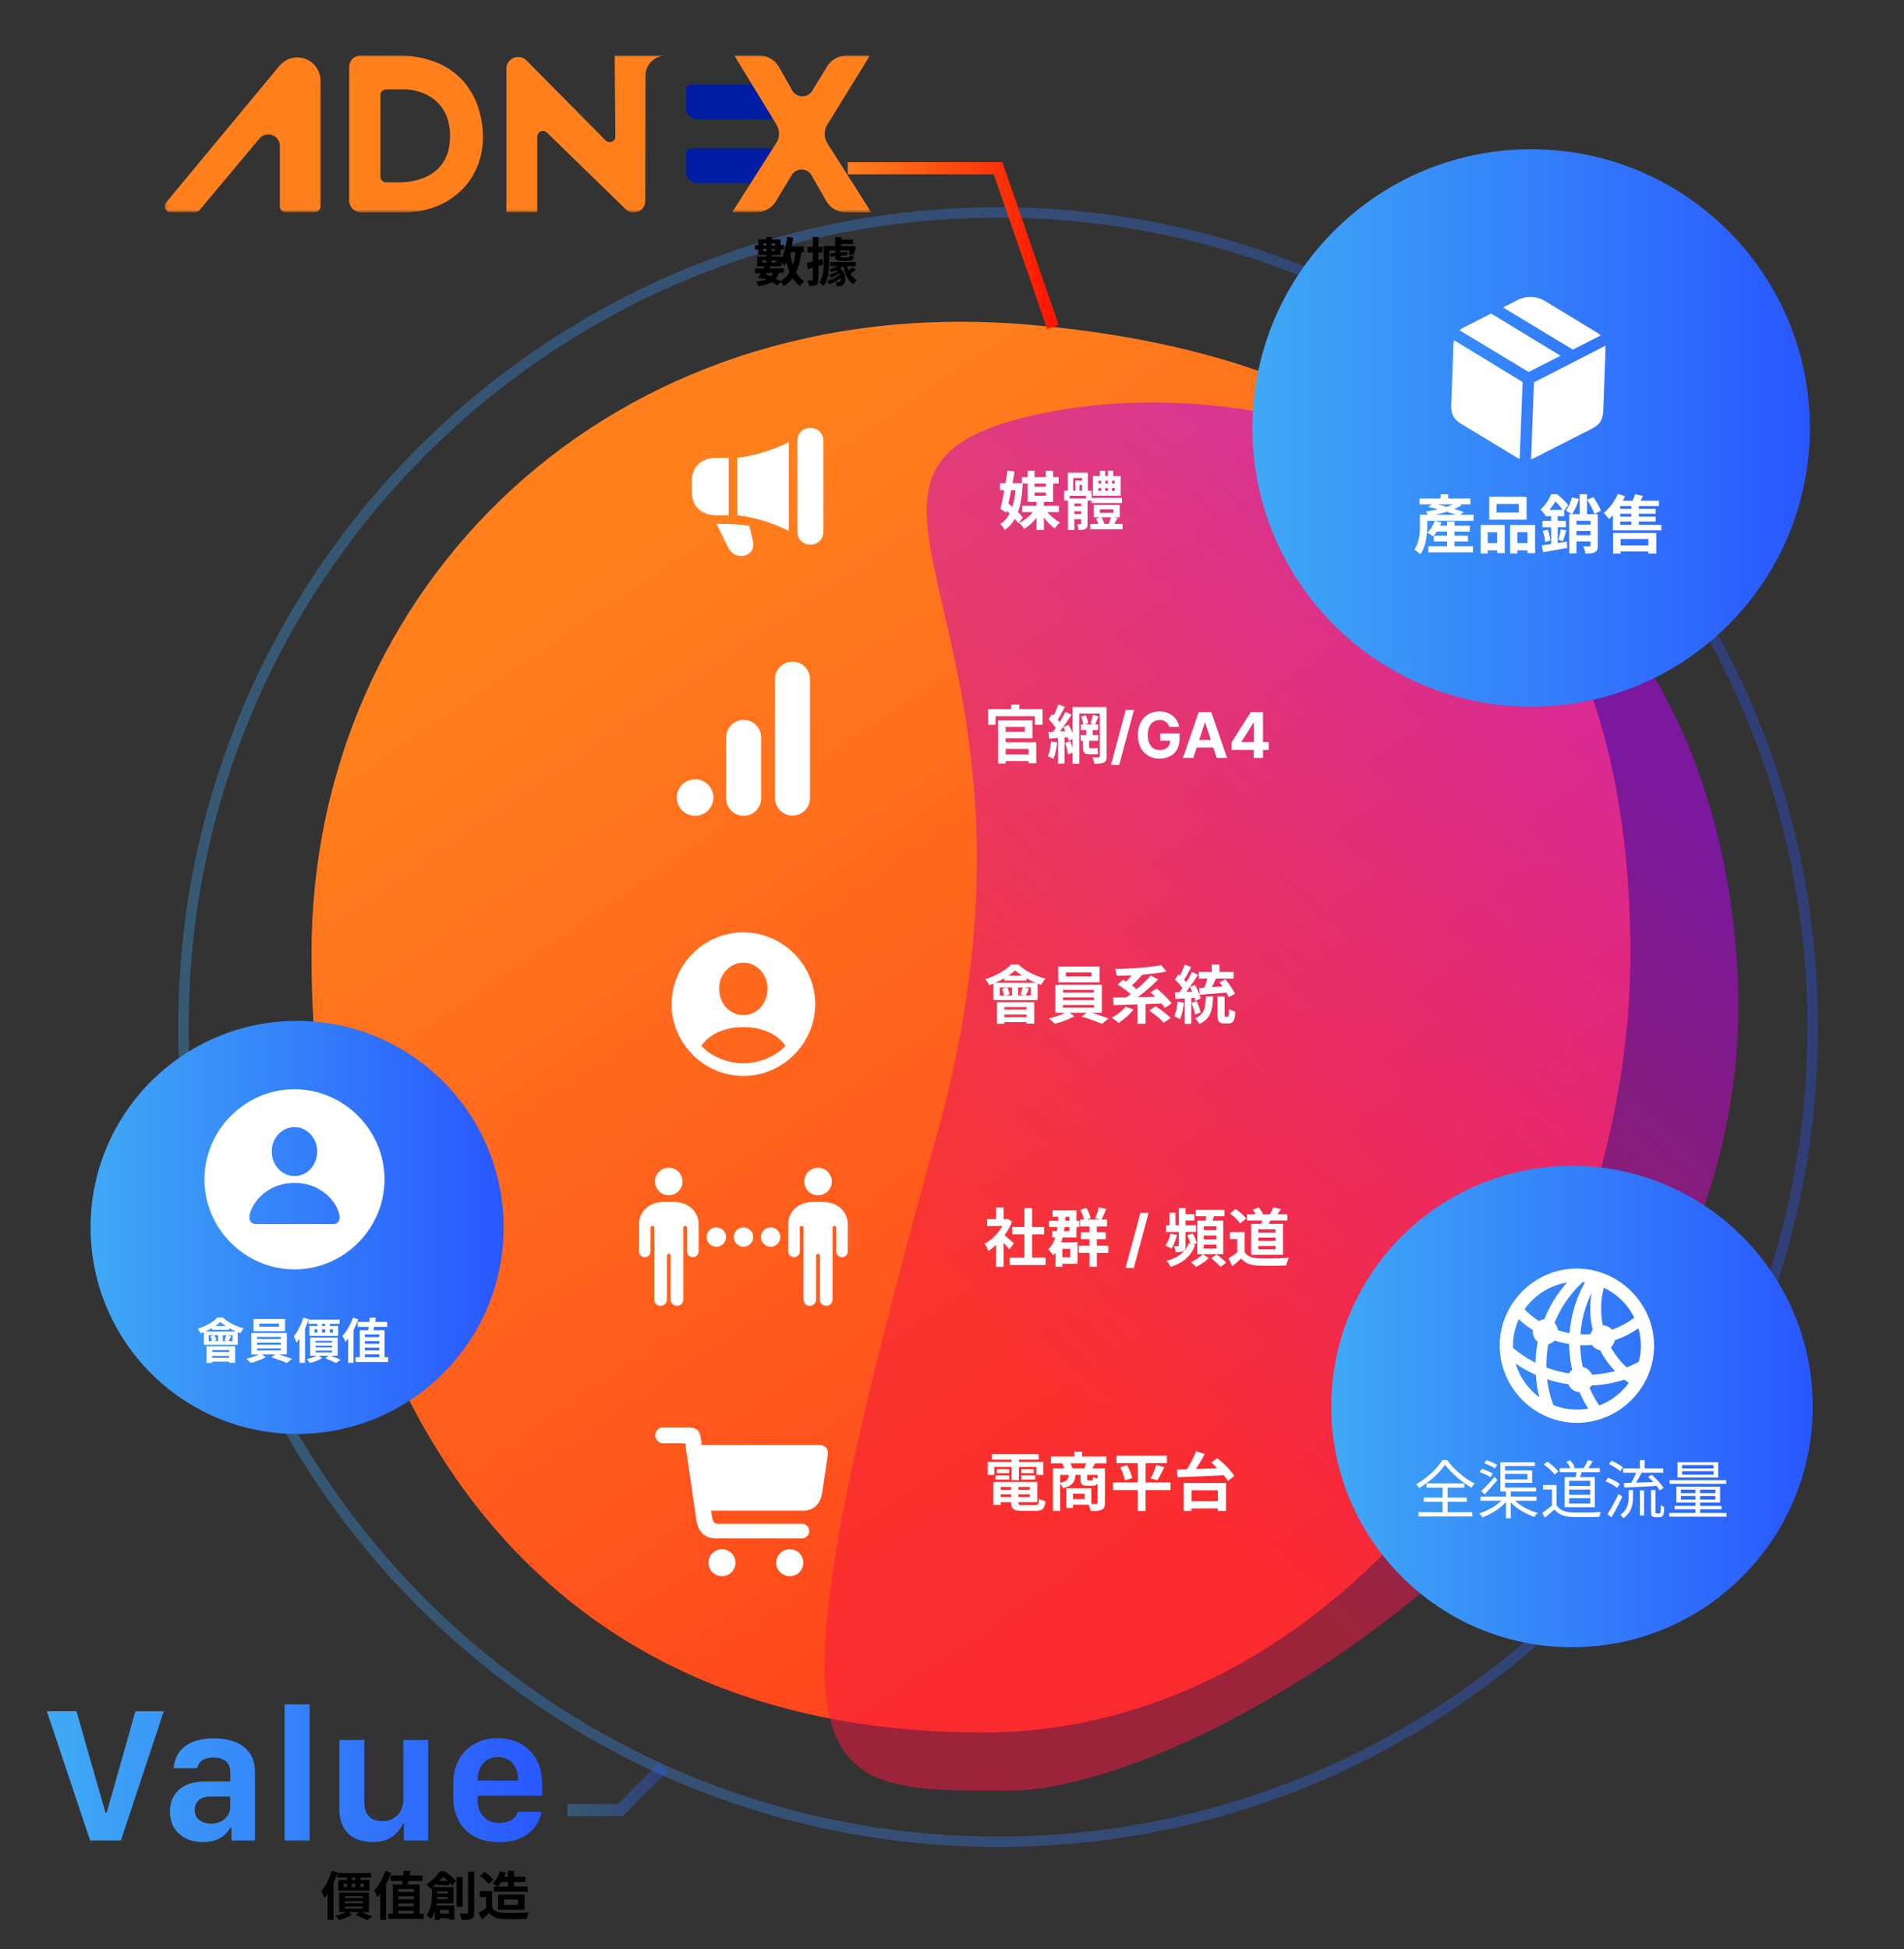 <svg width="550" height="563" viewBox="0 0 550 563" fill="none" xmlns="http://www.w3.org/2000/svg">
    <rect x="0" y="0" width="550" height="563" fill="#333333" stroke="none"/>
    <path opacity=".33" d="M288.31 532.001c129.959 0 235.312-105.353 235.312-235.312 0-129.96-105.353-235.312-235.312-235.312-129.96 0-235.313 105.352-235.313 235.312 0 129.959 105.353 235.312 235.313 235.312z" stroke="url(#r5jk1g62ta)" stroke-width="3.025" stroke-miterlimit="10"/>
    <path d="M470.972 275.454c0 105.465-78.089 224.982-187.124 224.982-146.394 0-193.87-119.517-193.87-224.982 0-105.466 85.727-191.98 207.059-181.68 121.331 10.3 173.935 76.229 173.935 181.68z" fill="url(#o692qe8p7b)"/>
    <path opacity=".67" d="M501.967 281.817c6.828 137.246-152.399 235.43-210.586 235.43-58.188 0-73.875 1.632-20.647-189.872 40.837-146.916-46.768-191.489 29.329-207.772 76.111-16.283 195.075 24.954 201.889 162.2l.015.014z" fill="url(#n9obezcpwc)" fill-opacity=".8"/>
    <path d="M288.857 139.59v2.007h5.344v-2.007h-5.344zm2.152-3.63c-.474 3.539-1.331 8.227-2.025 11.036l1.697 1.131c.821-3.32 1.769-8.136 2.408-11.966l-2.08-.201zm-1.167 10.708c1.568 1.331 3.502 3.228 4.341 4.523l1.295-1.66c-.875-1.258-2.9-3.046-4.451-4.304l-1.185 1.441zm3.611-7.078v.383c-.273 5.71-1.678 9.741-4.505 11.364.438.42.985 1.204 1.277 1.733 3.356-2.262 4.87-6.293 5.198-13.352l-1.258-.164-.347.036h-.365zm1.715-1.751v1.842h10.634v-1.842h-10.634zm.073 8.245v1.842h10.634v-1.842h-10.634zm2.663-5.454v1.605h5.071v-1.605h-5.071zm-1.04-4.67v9.011h7.333v-9.011h-2.079v7.26h-3.265v-7.26h-1.989zm2.536 8.683v8.445h2.134v-8.445H299.4zm-.474 2.408c-.931 1.605-2.718 3.173-4.542 3.994.456.402 1.131 1.186 1.459 1.715 1.897-1.076 3.685-3.046 4.742-5.126l-1.659-.583zm3.046.073-1.514.583c.967 1.879 2.663 3.831 4.232 4.925.346-.547 1.021-1.313 1.514-1.714-1.569-.821-3.302-2.353-4.232-3.794zm13.352-3.32v1.477h8.755v-1.477h-8.755zm-.401 7.533v1.532h9.339v-1.532h-9.339zm2.809-15.377v2.499h1.532v-2.499h-1.532zm2.316 0v2.499h1.532v-2.499h-1.532zm-2.335 11.164h3.904v1.021h-3.904v-1.021zm-1.751-1.277v3.575h7.497v-3.575h-7.497zm1.332-4.871h4.742v.821h-4.742v-.821zm0-2.115h4.742v.82h-4.742v-.82zm-1.587-1.368v5.691h8.008v-5.691h-8.008zm.894 12.33c.401.657.729 1.569.839 2.153l1.568-.602c-.127-.602-.492-1.46-.93-2.08l-1.477.529zm4.432-.565a15.725 15.725 0 0 1-.857 2.207l1.368.419c.346-.565.821-1.386 1.295-2.207l-1.806-.419zm-11.473-3.028v1.441h3.995v-1.441h-3.995zm0 2.262v1.477h3.995v-1.477h-3.995zm-1.04-4.524v9.138h1.824v-7.679h3.101v-1.459h-4.925zm3.794 0v7.26c0 .164-.055.219-.219.219-.146 0-.583 0-1.003-.019.219.456.438 1.168.493 1.66.875 0 1.495-.018 1.97-.31.492-.274.601-.73.601-1.514v-7.296h-1.842zm-3.849-7.442v5.891h1.569v-4.341h2.554v4.341h1.641v-5.891h-5.764zm-1.058 5.217v2.863h1.569v-1.386h4.724v1.386h1.642v-2.863h-7.935zm3.247-2.919v3.411h1.186v-2.189h1.842v-1.222h-3.028zm7.424-.711v4.396h1.186v-4.396h-1.186zm1.97 0v4.396h1.186v-4.396h-1.186zM199.829 141.72v-2.345c0-4.613 2.602-7.123 7.366-7.123h3.297v16.592h-3.297c-4.764 0-7.366-2.526-7.366-7.124zm10.194 15.835-3.04-6.261c.439 0 .878.015 1.165.03 4.371.061 6.655.287 8.349.635l.968 4.22c.635 2.707-1.044 4.417-3.313 4.417-2.132 0-3.206-1.12-4.129-3.056v.015zm2.95-25.303c4.507-.499 10.043-2.103 14.898-4.538 0 .212-.015.424-.015.651v24.351c0 .211.015.438.03.65-4.976-2.45-10.013-3.963-14.913-4.522v-16.607.015zm17.348 21.311v-26.166c0-2.194 1.588-3.797 3.766-3.797s3.766 1.603 3.766 3.797v26.166c0 2.178-1.573 3.766-3.766 3.766s-3.766-1.588-3.766-3.766zM200.797 235.66a5.278 5.278 0 1 0 .002-10.556 5.278 5.278 0 0 0-.002 10.556zM219.87 213.003a5.051 5.051 0 0 0-5.052-5.051 5.051 5.051 0 0 0-5.052 5.051v17.606a5.051 5.051 0 0 0 5.052 5.051 5.051 5.051 0 0 0 5.052-5.051v-17.606zM233.981 196.169a5.051 5.051 0 0 0-10.103 0v34.44a5.052 5.052 0 0 0 10.103 0v-34.44zM291.671 363.247v2.152h10.397v-2.152h-10.397zm.748-8.81v2.097h9.212v-2.097h-9.212zm3.484-5.473v15.322h2.244v-15.322h-2.244zm-10.78 3.192v1.989h5.983v-1.989h-5.983zm2.608 6.239v7.533h2.171v-10.123l-2.171 2.59zm0-9.595v4.287h2.171V348.8h-2.171zm1.952 7.625-1.204 1.058c.821.802 2.353 2.48 3.065 3.429l1.331-1.769c-.492-.456-2.554-2.28-3.192-2.718zm.62-4.269v.402c-.967 2.681-3.374 5.362-5.855 6.712.328.42.839 1.496 1.04 2.08 2.717-1.715 5.472-4.907 6.858-8.464l-1.222-.803-.383.073h-.438zm21.725.128v1.988h7.752v-1.988h-7.752zm.237 3.648v2.007h7.168v-2.007h-7.168zm-.639 3.904v2.061h8.537v-2.061h-8.537zm.438-10.343c.529.949.985 2.226 1.113 3.065l1.86-.693c-.164-.839-.656-2.062-1.24-2.974l-1.733.602zm5.381-.729c-.219.966-.711 2.28-1.094 3.137l1.806.456c.419-.784.912-1.97 1.404-3.119l-2.116-.474zm-2.718 4.542v12.604h2.116v-12.604h-2.116zm-11.71-.675v1.824h8.81v-1.824h-8.81zm1.021-3.01v1.842h4.889v4.141h-4.98v1.842h7.004v-7.825h-6.913zm.858 9.23v7.059h1.988v-7.059h-1.988zm.802 0v1.879h3.448v2.426h-3.448v1.878h5.582v-6.183h-5.582zm.073-8.519c-.146 4.597-.693 8.409-2.973 10.58.438.383 1.167 1.259 1.423 1.696 2.626-2.663 3.374-6.84 3.63-12.203l-2.08-.073zm26.022.048-4.275 15.883h-2.378l4.275-15.883h2.378zm9.776.335v1.825h3.466v-1.825h-3.466zm-4.743 3.211v1.933h8.646v-1.933h-8.646zm3.703-4.962v5.947h1.916v-5.947h-1.916zm-2.681 1.35v5.016h1.715v-5.016h-1.715zm5.527 8.81c-1.058 2.736-3.302 4.269-6.439 5.053.474.456.985 1.204 1.186 1.788 3.502-1.131 5.891-3.01 7.095-6.293l-1.842-.548zm-.456-2.316c.474.93.93 2.17 1.076 2.937l1.733-.639c-.183-.766-.693-1.952-1.186-2.845l-1.623.547zm-2.39-1.35v4.287c0 .164-.054.2-.219.2-.164.018-.693.018-1.185 0 .219.511.438 1.241.474 1.77.949 0 1.642-.019 2.171-.292.565-.292.675-.785.675-1.642v-4.323h-1.916zm-2.426.857c-.273 1.259-.784 2.609-1.441 3.466.456.201 1.295.638 1.697.93.656-.966 1.295-2.517 1.623-3.976l-1.879-.42zm7.297-6.822v1.843h8.299v-1.843H345.4zm2.316 7.388h3.685v1.112h-3.685v-1.112zm0 2.645h3.685v1.131h-3.685v-1.131zm0-5.308h3.685v1.131h-3.685v-1.131zm-1.879-1.624v9.686h7.515v-9.686h-7.515zm2.7-2.097c-.055.875-.255 2.097-.42 2.936l1.751.329c.292-.766.657-1.897.967-3.01l-2.298-.255zm-1.131 11.765c-.711.784-2.152 1.806-3.393 2.316.474.383 1.113.967 1.459 1.368 1.241-.565 2.791-1.605 3.703-2.535l-1.769-1.149zm2.462 1.167c.912.748 2.098 1.824 2.645 2.499l1.697-1.167c-.602-.693-1.824-1.697-2.736-2.372l-1.606 1.04zm10.306-12.659v1.77h11.693v-1.77h-11.693zm4.56.857c-.072.712-.273 1.733-.456 2.463l1.77.31c.346-.657.839-1.642 1.204-2.627l-2.518-.146zm3.083-2.863c-.219.62-.675 1.514-1.021 2.116l1.824.456c.401-.529.894-1.295 1.404-2.098l-2.207-.474zm-5.946.675c.474.583.948 1.422 1.112 1.951l1.806-.711c-.182-.547-.693-1.332-1.204-1.879l-1.714.639zm-2.335 6.457h-4.268v2.024h2.134v4.688h2.134v-6.712zm0 5.764h-2.007c-.839.656-1.824 1.295-2.644 1.806l1.076 2.28a80.937 80.937 0 0 0 2.608-2.207c1.186 1.422 2.7 1.951 4.943 2.043 2.189.091 5.874.054 8.081-.055.091-.657.456-1.715.693-2.226-2.462.201-6.603.256-8.737.165-1.897-.073-3.283-.602-4.013-1.806zm-4.232-11.145c1.076.821 2.39 2.043 2.937 2.9l1.751-1.441c-.638-.857-1.97-2.006-3.064-2.773l-1.624 1.314zm8.172 6.986h4.98v.948h-4.98v-.948zm0 2.408h4.98v.966h-4.98v-.966zm0-4.816h4.98v.949h-4.98v-.949zm-2.061-1.587v8.956h9.193v-8.956h-9.193zM191.556 412.318h7.184c2.526 0 3.373.999 3.66 2.995l.303 2.072h33.849c1.694 0 2.602.968 2.602 2.345 0 .257-.046.62-.091.922l-1.543 10.315c-.484 3.373-2.283 5.4-5.656 5.4H205.41l.348 2.178c.121.968.711 1.603 1.603 1.603h24.276c1.104 0 2.117.862 2.117 2.087a2.114 2.114 0 0 1-2.117 2.118h-24.835c-3.373 0-5.173-2.027-5.657-5.37l-3.221-22.097h-6.353c-1.24 0-2.284-1.044-2.284-2.284 0-1.24 1.044-2.314 2.284-2.314l-.015.03zm17 35.196a3.866 3.866 0 0 1 3.887 3.887 3.866 3.866 0 0 1-3.887 3.887 3.866 3.866 0 0 1-3.887-3.887 3.866 3.866 0 0 1 3.887-3.887zm19.587 0a3.866 3.866 0 0 1 3.887 3.887 3.866 3.866 0 0 1-3.887 3.887c-2.163 0-3.917-1.724-3.917-3.887 0-2.163 1.754-3.887 3.917-3.887zM184.583 353.815c0-3.977 2.98-6.624 7.275-6.624h2.662c4.296 0 7.291 2.647 7.291 6.624v7.654c0 .922-.757 1.678-1.679 1.678a1.684 1.684 0 0 1-1.679-1.678v-6.837a.526.526 0 0 0-.53-.529.536.536 0 0 0-.529.529v20.736c0 1.029-.801 1.83-1.83 1.83a1.808 1.808 0 0 1-1.83-1.83v-12.644c0-.303-.242-.56-.529-.56a.579.579 0 0 0-.56.56v12.644c0 1.029-.802 1.83-1.83 1.83a1.807 1.807 0 0 1-1.83-1.83v-20.736a.526.526 0 0 0-.53-.529.536.536 0 0 0-.529.529v6.837c0 .922-.756 1.678-1.679 1.678a1.672 1.672 0 0 1-1.664-1.678v-7.654zm4.629-12.523a3.963 3.963 0 0 1 3.977-3.978 3.95 3.95 0 0 1 3.963 3.978 3.947 3.947 0 0 1-3.963 3.963 3.97 3.97 0 0 1-3.977-3.963zm14.928 16.047a2.78 2.78 0 0 1 2.783-2.798 2.792 2.792 0 0 1 2.798 2.798 2.77 2.77 0 0 1-2.798 2.783 2.766 2.766 0 0 1-2.783-2.783zm7.85 0a2.78 2.78 0 0 1 2.783-2.798 2.793 2.793 0 0 1 2.798 2.798 2.77 2.77 0 0 1-2.798 2.783 2.766 2.766 0 0 1-2.783-2.783zm7.834 0a2.78 2.78 0 0 1 2.783-2.798 2.792 2.792 0 0 1 2.798 2.798 2.77 2.77 0 0 1-2.798 2.783 2.766 2.766 0 0 1-2.783-2.783zm7.85-3.524c0-3.977 2.995-6.624 7.29-6.624h2.662c4.296 0 7.275 2.647 7.275 6.624v7.654c0 .922-.726 1.678-1.663 1.678a1.675 1.675 0 0 1-1.679-1.678v-6.837a.526.526 0 0 0-.53-.529.536.536 0 0 0-.529.529v20.736c0 1.029-.802 1.83-1.83 1.83a1.807 1.807 0 0 1-1.83-1.83v-12.644a.568.568 0 0 0-.56-.56c-.302 0-.529.257-.529.56v12.644c0 1.029-.832 1.83-1.83 1.83-.999 0-1.83-.801-1.83-1.83v-20.736a.526.526 0 0 0-.53-.529.536.536 0 0 0-.529.529v6.837c0 .922-.756 1.678-1.679 1.678a1.684 1.684 0 0 1-1.679-1.678v-7.654zm4.659-12.523a3.96 3.96 0 0 1 3.962-3.978 3.974 3.974 0 0 1 3.978 3.978 3.951 3.951 0 0 1-3.978 3.963 3.947 3.947 0 0 1-3.962-3.963zM288.789 285.242h9.011v2.299h-9.011v-2.299zm-1.824-1.35v4.998h12.769v-4.998h-12.769zm3.138-2.079v1.423h6.438v-1.423h-6.438zm2.243 2.517v3.849h1.769v-3.849h-1.769zm.876-4.031c1.769 1.642 4.998 3.338 7.533 4.195.328-.565.803-1.313 1.277-1.805-2.827-.712-5.782-2.153-7.862-4.086h-2.079c-1.496 1.623-4.487 3.338-7.479 4.231a10.08 10.08 0 0 1 1.131 1.733c2.882-1.003 5.855-2.699 7.479-4.268zm-3.794 5.344c.31.639.565 1.478.638 2.025l1.605-.474c-.109-.547-.401-1.35-.729-1.97l-1.514.419zm6.037-.492c-.146.602-.492 1.496-.748 2.098l1.496.401c.292-.511.657-1.277 1.058-2.061l-1.806-.438zm-7.497 4.323v6.257h2.153v-4.834h6.402v4.779h2.244v-6.202h-10.799zm1.241 2.152v1.441h8.244v-1.441h-8.244zm0 2.189v1.423h8.244v-1.423h-8.244zm18.678-12.932h7.406v1.167h-7.406v-1.167zm-2.189-1.697v4.579h11.93v-4.579h-11.93zm1.35 8.92h8.956v.766h-8.956v-.766zm0 2.171h8.956v.784h-8.956v-.784zm0-4.342h8.956v.766h-8.956v-.766zm-2.189-1.495v8.098h13.425v-8.098h-13.425zm3.539 7.734c-1.149.711-3.484 1.568-5.399 1.988a15.15 15.15 0 0 1 1.659 1.569c1.861-.438 4.232-1.332 5.692-2.189l-1.952-1.368zm4.013 1.477c1.951.547 4.469 1.459 5.891 2.116l1.916-1.55c-1.514-.584-3.959-1.441-5.892-1.952l-1.915 1.386zm12.75-2.882c-.93 1.186-2.536 2.444-4.031 3.21.583.347 1.532 1.077 1.988 1.514 1.423-.93 3.192-2.444 4.323-3.867l-2.28-.857zm6.804 1.149c1.495 1.022 3.374 2.536 4.213 3.521l1.988-1.405c-.966-1.003-2.918-2.426-4.359-3.356l-1.842 1.24zm-9.102-7.515c1.568.949 3.502 2.408 4.396 3.429l1.641-1.587c-.985-1.021-3.009-2.389-4.523-3.246l-1.514 1.404zm9.485 2.262c1.495 1.332 3.338 3.229 4.14 4.469l1.97-1.295c-.912-1.259-2.827-3.065-4.323-4.305l-1.787 1.131zm-3.758 2.481v6.585h2.335v-6.585h-2.335zm-7.077-1.004.219 2.189c3.721-.091 9.284-.255 14.464-.492l.11-1.97c-5.253.109-11.09.237-14.793.273zm10.889-6.347c-1.933 2.243-5.089 4.998-7.588 6.658l1.733 1.13c2.463-1.641 5.618-4.231 7.99-6.657l-2.135-1.131zm-4.614-1.259c-.803 1.222-2.189 2.773-3.266 3.721l1.788.967c1.076-.894 2.481-2.317 3.63-3.648l-2.152-1.04zm7.624-1.769c-3.265.675-8.628 1.04-13.334 1.131.201.51.456 1.404.511 1.97 4.743-.055 10.324-.42 14.374-1.241l-1.551-1.86zm14.629-.164v3.009h2.225v-3.009h-2.225zm-1.076 3.392c-.274 1.186-.857 2.809-1.35 3.849l1.806.584c.547-.949 1.222-2.444 1.824-3.812l-2.28-.621zm3.32 1.77c1.039 1.331 2.17 3.137 2.626 4.286l1.824-1.003c-.51-1.167-1.733-2.9-2.772-4.159l-1.678.876zm-5.983-3.028v1.952h10.05v-1.952h-10.05zm.109 4.633.183 1.97c2.188-.164 5.216-.401 8.062-.657v-1.879c-2.973.238-6.147.456-8.245.566zm5.29 2.481v5.253c0 1.879.346 2.517 1.952 2.517h1.222c1.313 0 1.806-.73 1.988-3.374-.547-.146-1.423-.475-1.824-.821-.055 1.97-.11 2.262-.383 2.262h-.62c-.256 0-.292-.055-.292-.584v-5.253h-2.043zm-9.485-9.23c-.42 1.277-1.204 3.028-1.861 4.104l1.46.638c.711-1.021 1.55-2.644 2.298-4.031l-1.897-.711zm2.097 2.152c-.948 1.97-2.626 4.652-3.976 6.311l1.259.712c1.386-1.587 3.173-4.122 4.487-6.22l-1.77-.803zm-4.906 2.171c.93.875 2.043 2.152 2.48 3.028l1.131-1.697c-.474-.839-1.605-1.988-2.572-2.827l-1.039 1.496zm4.359 2.189c.693 1.258 1.314 2.918 1.514 3.976l1.551-.693c-.219-1.058-.912-2.663-1.624-3.885l-1.441.602zm-4.377 1.514.182 1.915c1.769-.128 4.104-.274 6.348-.438l.018-1.733c-2.408.11-4.87.201-6.548.256zm4.779 3.028c.401 1.076.875 2.48 1.058 3.392l1.605-.565c-.201-.912-.675-2.28-1.131-3.32l-1.532.493zm-3.995-.347c-.146 1.551-.438 3.174-.967 4.25.456.183 1.277.566 1.66.803.529-1.168.93-2.992 1.113-4.743l-1.806-.31zm2.043-1.715v8.136h1.915v-8.136h-1.915zm6.11.238c-.109 3.173-.346 5.143-3.119 6.293.456.383 1.003 1.131 1.241 1.641 3.319-1.459 3.812-4.049 3.958-7.934h-2.08zM288.333 208.096v12.458h2.171v-12.458h-2.171zm1.131 0v1.878h6.585v1.405h-6.585v1.879h8.774v-5.162h-8.774zm-.055 6.329v1.915h7.734v4.141h2.189v-6.056h-9.923zm.055 3.502v1.915h8.956v-1.915h-8.956zm2.645-14.41v3.229h2.335v-3.229h-2.335zm-6.676 1.313v4.524h2.134v-2.462h11.364v2.462h2.225v-4.524h-15.723zm28.364 5.983v1.989h1.842v-1.989h-1.842zm1.897-4.341c-.128.748-.438 1.806-.693 2.517l1.24.42c.31-.62.693-1.587 1.113-2.444l-1.66-.493zm-3.393.566c.31.729.584 1.732.639 2.371l1.404-.511c-.091-.62-.383-1.587-.748-2.316l-1.295.456zm-2.462-2.791v16.38h1.952v-14.483h6.566v-1.897h-8.518zm7.861 0v14.173c0 .255-.091.346-.346.365-.255 0-1.076 0-1.824-.037.255.511.529 1.35.584 1.861 1.276 0 2.152-.055 2.772-.347.602-.328.784-.839.784-1.824v-14.191h-1.97zm-5.453 4.998v1.623h4.961v-1.623h-4.961zm-.055 3.064v1.642h5.052v-1.642h-5.052zm.602.857v2.39c0 1.715.365 2.316 2.116 2.316h1.222c.401 0 .784-.018 1.058-.127-.055-.42-.11-1.222-.146-1.697-.237.073-.675.11-.93.11h-1.223c-.237 0-.273-.146-.273-.584v-2.408h-1.824zm-7.078-9.685c-.419 1.258-1.203 3.028-1.842 4.122l1.459.602c.694-1.021 1.533-2.645 2.28-4.068l-1.897-.656zm2.062 2.152c-.967 1.952-2.627 4.615-3.995 6.257l1.259.711c1.404-1.569 3.173-4.104 4.505-6.147l-1.769-.821zm-4.889 2.098c.912.93 1.988 2.225 2.39 3.119l1.185-1.678c-.437-.858-1.55-2.043-2.499-2.901l-1.076 1.46zm4.268 2.28c.675 1.258 1.314 2.937 1.514 3.994l1.642-.747c-.219-1.04-.912-2.645-1.642-3.886l-1.514.639zm-4.323 1.459.238 1.879c1.696-.128 3.921-.292 6.055-.456l-.018-1.788c-2.28.146-4.633.274-6.275.365zm4.816 3.119c.401 1.04.748 2.39.839 3.283l1.623-.529c-.127-.875-.492-2.207-.93-3.228l-1.532.474zm-4.031-.401c-.146 1.532-.42 3.174-.93 4.25.419.182 1.222.529 1.586.766.529-1.167.912-2.973 1.095-4.724l-1.751-.292zm2.006-1.751v8.153h1.879v-8.153h-1.879zm21.946-7.376-4.275 15.883h-2.377l4.275-15.883h2.377zm10.178 4.91a2.927 2.927 0 0 0-.382-.836 2.38 2.38 0 0 0-.603-.622 2.606 2.606 0 0 0-.803-.395 3.416 3.416 0 0 0-.991-.136c-.678 0-1.274.169-1.788.506-.509.336-.907.827-1.192 1.47-.285.639-.427 1.421-.427 2.345 0 .924.14 1.71.421 2.358.28.647.678 1.142 1.192 1.483.514.337 1.12.505 1.82.505.635 0 1.177-.112 1.626-.337a2.41 2.41 0 0 0 1.036-.965c.242-.414.363-.904.363-1.47l.57.084h-3.42v-2.112h5.551v1.672c0 1.165-.246 2.167-.739 3.005a5.026 5.026 0 0 1-2.033 1.93c-.864.449-1.853.674-2.967.674-1.244 0-2.336-.274-3.278-.823-.941-.552-1.675-1.336-2.202-2.351-.523-1.019-.784-2.228-.784-3.627 0-1.076.156-2.034.467-2.876.315-.847.755-1.564 1.321-2.151a5.718 5.718 0 0 1 1.976-1.341 6.41 6.41 0 0 1 2.442-.46 6.48 6.48 0 0 1 2.098.331 5.576 5.576 0 0 1 1.723.92c.506.397.918.87 1.237 1.418.32.544.525 1.145.616 1.801h-2.85zm6.957 8.978H341.7l4.58-13.266h3.614l4.573 13.266h-3.005l-3.323-10.235h-.104l-3.329 10.235zm-.188-5.215h7.099v2.19h-7.099v-2.19zm11.267 2.883v-2.209l5.539-8.725h1.904v3.057h-1.127l-3.492 5.525v.104h7.871v2.248h-10.695zm6.368 2.332v-3.006l.051-.978v-9.282h2.63v13.266h-2.681zM194.021 290.049c0-11.343 9.363-20.736 20.706-20.736 11.344 0 20.752 9.377 20.752 20.736s-9.363 20.736-20.737 20.736c-11.374 0-20.736-9.362-20.736-20.736h.015zm32.867 12.04c-2.39-3.494-6.852-5.4-12.146-5.4-5.293 0-9.801 1.966-12.145 5.4 2.965 3.221 7.774 5.051 12.145 5.051 4.371 0 9.166-1.83 12.146-5.051zm-5.173-16.532c0-4.069-3.086-7.487-6.973-7.487s-7.018 3.418-7.002 7.487c0 4.311 3.04 7.638 7.002 7.653 3.933.046 6.973-3.342 6.973-7.653zM288.041 430.338v1.295h10.361v-1.295h-10.361zm.019-2.28v1.46h9.43v2.918h-9.43v1.478h11.601v-5.856H288.06zm4.031.803v5.107c0 1.916.693 2.444 3.21 2.444h3.849c1.988 0 2.608-.583 2.864-2.809-.566-.109-1.387-.383-1.843-.693-.109 1.551-.292 1.843-1.204 1.843h-3.465c-1.113 0-1.314-.11-1.314-.785v-5.107h-2.097zm-5.126-.803v6.658h2.098v-6.658h-2.098zm-.438-8.062v1.605h13.535v-1.605h-13.535zm1.405 4.359v1.186h3.612v-1.186h-3.612zm-.347 1.825v1.185h3.959v-1.185h-3.959zm7.442 0v1.185h3.995v-1.185h-3.995zm0-1.825v1.186h3.576v-1.186h-3.576zm-2.827-3.721v6.932h2.134v-6.932H292.2zm-6.913 1.642v3.739h1.934v-2.28h12.148v2.28h2.024v-3.739h-16.106zm18.277-1.55v1.97h16.034v-1.97h-16.034zm6.786-1.387v2.554h2.261v-2.554h-2.261zm-6.184 4.798v12.294h2.079v-10.416h11.948v-1.878h-14.027zm12.896 0v9.941c0 .255-.091.346-.401.346-.31.019-1.368.019-2.317-.036.292.547.62 1.514.712 2.097 1.441 0 2.462-.054 3.192-.383.711-.328.93-.948.93-2.006v-9.959h-2.116zm-8.299 1.641c-.092 1.459-.475 2.171-2.736 2.572.383.347.839 1.058 1.003 1.514 2.9-.657 3.52-1.897 3.666-4.086h-1.933zm3.374 0v1.423c0 1.496.347 1.97 1.97 1.97h1.478c1.131 0 1.605-.42 1.787-1.97-.492-.109-1.258-.365-1.605-.62-.055.894-.128 1.021-.42 1.021h-.948c-.328 0-.365-.036-.365-.437v-1.387h-1.897zm-4.104 4.086v5.746h1.933v-5.746h-1.933zm1.204 0v1.605h4.031v1.551h-4.031v1.605h6.001v-4.761h-6.001zm-2.408-7.205c.292.62.62 1.459.73 1.988l2.262-.456c-.146-.529-.493-1.313-.821-1.897l-2.171.365zm7.132-.383c-.2.566-.584 1.386-.894 1.952l2.171.365c.328-.493.711-1.15 1.149-1.952l-2.426-.365zm8.537-1.806v2.171h14.574v-2.171h-14.574zm-.985 7.734v2.207h16.617v-2.207h-16.617zm2.079-4.396c.584 1.222 1.168 2.828 1.35 3.813l2.116-.675c-.201-1.004-.839-2.554-1.478-3.721l-1.988.583zm10.397-.638c-.346 1.204-1.021 2.809-1.587 3.867l1.916.565c.602-.948 1.349-2.444 2.006-3.83l-2.335-.602zm-5.344-1.788v15.067h2.28v-15.067h-2.28zm14.282 12.221v2.116h10.069v-2.116h-10.069zm-.985-5.235v8.081h2.244v-5.983h7.606v5.983h2.353v-8.081h-12.203zm3.575-9.175c-.784 2.043-2.225 4.67-3.447 6.33l1.97.784c1.24-1.587 2.791-4.031 3.976-6.293l-2.499-.821zm4.378 3.265c1.824 1.569 3.904 3.794 4.761 5.327l1.915-1.46c-.948-1.568-3.137-3.684-4.943-5.143l-1.733 1.276zm-9.886 2.043.127 2.226c3.594-.146 9.066-.365 14.119-.639l.109-2.116c-5.016.219-10.671.438-14.355.529z" fill="#fff"/>
    <path d="M454.093 475.812c38.4 0 69.529-31.129 69.529-69.528 0-38.4-31.129-69.529-69.529-69.529-38.4 0-69.529 31.129-69.529 69.529 0 38.399 31.129 69.528 69.529 69.528z" fill="url(#rc93vceb3d)"/>
    <path d="M417.433 423.089c1.641 2.298 4.834 5.016 7.661 6.639.237-.401.565-.857.912-1.204-2.864-1.422-6.056-4.086-7.953-6.785h-1.405c-1.404 2.371-4.45 5.271-7.588 7.004.292.292.675.766.858 1.095 3.082-1.806 6.019-4.524 7.515-6.749zm-6.165 9.485v1.222h12.44v-1.222h-12.44zm.82-4.086v1.24h10.908v-1.24h-10.908zm-2.316 8.317v1.241h15.541v-1.241h-15.541zm6.949-7.806v8.5h1.441v-8.5h-1.441zm10.671-3.776c1.113.365 2.481.985 3.174 1.477l.657-1.021c-.712-.493-2.116-1.058-3.192-1.368l-.639.912zm1.35-2.572c1.058.365 2.408 1.003 3.083 1.496l.638-.985c-.693-.475-2.043-1.058-3.101-1.368l-.62.857zm-.857 8.026.948.985a81.855 81.855 0 0 0 3.703-4.123l-.821-.912c-1.24 1.478-2.791 3.101-3.83 4.05zm-.237 1.605v1.222h16.197v-1.222h-16.197zm7.369-1.587v7.862h1.386v-7.862h-1.386zm-.639 2.061c-1.495 1.861-4.45 3.593-7.095 4.396.31.274.711.803.93 1.149 2.663-.967 5.636-2.864 7.296-5.034l-1.131-.511zm2.645.037-1.149.529c1.66 2.134 4.633 3.958 7.406 4.833.2-.346.62-.875.912-1.149-2.755-.729-5.691-2.353-7.169-4.213zm6.348-10.416h-9.959v8.446h10.324v-1.113h-8.975v-6.238h8.61v-1.095zm-9.066 2.371v1.004h6.932v1.587h-6.932v.985h8.282v-3.576h-8.282zm16.234-.656v1.149h11.601v-1.149h-11.601zm4.98.511c-.091.711-.328 1.787-.511 2.499l1.131.218c.274-.656.62-1.659.912-2.59l-1.532-.127zm3.174-2.846c-.292.693-.857 1.715-1.295 2.371l1.149.31c.474-.602 1.022-1.495 1.532-2.334l-1.386-.347zm-6.22.474c.547.639 1.094 1.532 1.295 2.134l1.113-.492c-.201-.602-.766-1.459-1.332-2.061l-1.076.419zm-2.846 6.731h-3.885v1.277h2.554v5.18h1.331v-6.457zm0 5.855h-1.24a33.874 33.874 0 0 1-2.882 2.171l.73 1.404a77.673 77.673 0 0 0 2.79-2.371c1.168 1.441 2.81 2.08 5.181 2.171 2.024.073 5.8.036 7.807-.037.054-.419.292-1.076.438-1.404-2.153.146-6.257.2-8.245.127-2.098-.091-3.721-.711-4.579-2.061zm-3.684-11.783c1.185.802 2.553 2.043 3.137 2.918l1.076-.893c-.638-.894-2.006-2.08-3.21-2.846l-1.003.821zm7.333 7.223h6.074v1.514h-6.074v-1.514zm0 2.517h6.074v1.533h-6.074v-1.533zm0-5.034h6.074v1.514h-6.074v-1.514zm-1.296-1.058v8.682h8.719v-8.682h-8.719zm16.855-2.535v1.24h11.619v-1.24h-11.619zm4.852-2.372v2.973h1.386v-2.973h-1.386zm0 8.737v7.242h1.222v-7.242h-1.222zm-3.211-.109v1.879c0 1.714-.237 3.776-2.462 5.326.31.219.766.638.967.912 2.462-1.787 2.754-4.159 2.754-6.202v-1.915h-1.259zm2.39-5.582c-.438 1.168-1.24 2.846-1.915 3.886l1.094.401c.693-.985 1.551-2.535 2.244-3.849l-1.423-.438zm3.192 1.788c1.295 1.131 2.736 2.791 3.356 3.885l1.131-.675c-.656-1.112-2.116-2.699-3.429-3.812l-1.058.602zm-6.986 1.769.146 1.314a704.29 704.29 0 0 0 9.521-.493l.037-1.149c-3.575.128-7.333.274-9.704.328zm-4.323-5.472c1.167.547 2.572 1.423 3.265 2.08l.784-1.113c-.693-.638-2.134-1.459-3.283-1.952l-.766.985zm-.967 4.962c1.186.492 2.627 1.313 3.338 1.933l.784-1.131c-.729-.602-2.207-1.386-3.374-1.824l-.748 1.022zm.547 9.539 1.186.876c1.003-1.696 2.207-4.013 3.101-5.946l-1.04-.84c-.985 2.08-2.316 4.506-3.247 5.91zm12.586-7.004v5.892c0 1.112.092 1.404.365 1.66.255.219.657.31 1.003.31h.912c.292 0 .657-.073.858-.201.255-.146.401-.365.492-.711.11-.329.164-1.295.183-2.098-.329-.109-.73-.31-.967-.511-.018.876-.037 1.533-.073 1.843-.037.291-.091.419-.183.474-.073.073-.237.091-.383.091h-.529c-.109 0-.237-.018-.291-.073-.092-.091-.11-.274-.11-.638v-6.038h-1.277zm8.975-5.454h9.083v1.022h-9.083v-1.022zm0-1.769h9.083v.985h-9.083v-.985zm-1.314-.821v4.432h11.765v-4.432h-11.765zm.967 9.759h9.978v1.039h-9.978v-1.039zm0-1.843h9.978v1.022h-9.978v-1.022zm-1.295-.857v4.578h12.622v-4.578h-12.622zm5.509.31v7.862h1.349v-7.862h-1.349zm-7.461-2.17v1.057h16.362v-1.057h-16.362zm1.441 7.442v.966h13.535V435h-13.535zm-1.55 2.024v1.077h16.562v-1.077h-16.562zM433.221 388.708c0-12.205 10.058-22.278 22.263-22.278 12.206 0 22.31 10.088 22.31 22.278 0 12.191-10.058 22.279-22.279 22.279s-22.279-10.058-22.279-22.279h-.015zm3.826.621a33.468 33.468 0 0 0 6.519 4.295c.045-2.057.257-4.053.62-6.05a3.65 3.65 0 0 1-1.406-2.889c0-.151.015-.302.015-.454a28.15 28.15 0 0 1-4.054-3.176 18.051 18.051 0 0 0-1.694 7.653v.621zm7.653 14.293a31.63 31.63 0 0 1-1.043-6.474 35.525 35.525 0 0 1-5.853-3.297c1.149 3.947 3.629 7.366 6.896 9.771zm-.166-22.022c.469-.272.983-.469 1.558-.514a35.645 35.645 0 0 1 6.564-10.603c-5.036.787-9.438 3.675-12.266 7.714a24.122 24.122 0 0 0 4.144 3.403zm8.712 15.125c.212-.424.529-.787.892-1.089a37.815 37.815 0 0 1-.862-7.412 26.04 26.04 0 0 1-4.204-.998 3.593 3.593 0 0 1-1.831 1.044 33.442 33.442 0 0 0-.529 6.746 33.849 33.849 0 0 0 6.534 1.709zm5.536 10.163a33.886 33.886 0 0 1-2.496-4.749c-1.467-.09-2.692-.998-3.206-2.284a36.086 36.086 0 0 1-6.171-1.452c.302 2.572.892 5.067 1.83 7.457 2.087.862 4.386 1.301 6.776 1.301 1.104 0 2.223-.091 3.267-.273zm-5.385-21.81a35.726 35.726 0 0 1 4.447-14.671l-.635-.06a32.25 32.25 0 0 0-8.168 11.812c.53.53.893 1.256.999 2.072 1.089.363 2.223.636 3.357.863v-.016zm3.055 3.479c.046 2.133.303 4.25.772 6.322a3.673 3.673 0 0 1 2.632 2.209 34.83 34.83 0 0 0 6.67-1.044 25.472 25.472 0 0 1-4.281-5.989c-.983-.167-1.83-.742-2.389-1.558-.681.045-1.392.09-2.088.09-.423 0-.877-.015-1.3-.015l-.016-.015zm3.298-15.049a32.16 32.16 0 0 0-3.207 11.903c.409.015.817.015 1.225.015.56 0 1.104-.015 1.649-.06a3.71 3.71 0 0 1 .665-1.225 25.376 25.376 0 0 1-.71-5.869 26.05 26.05 0 0 1 .378-4.764zm2.223 32.473a18.714 18.714 0 0 0 8.5-6.519c-.423-.317-.862-.62-1.255-.938a36.016 36.016 0 0 1-9.514 1.694 4.638 4.638 0 0 1-.514.711 31.087 31.087 0 0 0 2.783 5.067v-.015zm1.029-23.156a3.7 3.7 0 0 1 2.631 1.255 23.573 23.573 0 0 0 6.459-3.463 18.791 18.791 0 0 0-8.788-8.637 22.468 22.468 0 0 0-.786 6.262c0 1.558.166 3.101.484 4.568v.015zm10.269.862a27.7 27.7 0 0 1-6.836 3.464c-.151.786-.529 1.497-1.104 2.011a22.237 22.237 0 0 0 4.552 5.808 34.629 34.629 0 0 0 3.509-1.618c.378-1.467.605-3.04.605-4.644 0-1.724-.242-3.418-.711-5.021h-.015z" fill="#fff"/>
    <path d="M442.296 204.125c44.464 0 80.509-36.045 80.509-80.51 0-44.464-36.045-80.51-80.509-80.51-44.465 0-80.51 36.046-80.51 80.51 0 44.465 36.045 80.51 80.51 80.51z" fill="url(#efat9zea4e)"/>
    <path d="m438.257 132.221-16.062-9.725c-2.087-1.27-3.086-2.571-2.98-5.611l.635-17.333c.015-.484.076-.893.182-1.27l19.783 12.054-.817 22.203c-.257-.045-.484-.197-.741-.333v.015zm-16.652-36.814c.378-.347.832-.635 1.376-.892l7.759-3.947 20.041 12.19-9.211 4.689-19.95-12.04h-.015zm12.584-6.594 3.993-2.057c1.376-.696 2.798-1.028 4.189-.983 1.392.045 2.768.484 4.099 1.286l14.58 8.848c.53.302.968.62 1.316.998l-8.016 4.084-20.146-12.176h-.015zm8.908 21.644 20.615-10.572c.076.393.076.786.061 1.285l-.635 17.333c-.106 3.025-1.21 4.25-3.388 5.369l-16.728 8.516c-.242.121-.499.242-.741.272l.816-22.203zM411.262 148.69v1.751h14.392v-1.751h-14.392zm-1.222-4.688v1.696h14.72v-1.696h-14.72zm4.451 7.862v1.696h10.105v-1.696h-10.105zm-.31 2.863v1.679h9.868v-1.679h-9.868zm-1.569 3.065v1.769h12.896v-1.769h-12.896zm3.539-15.012v2.553h2.189v-2.553h-2.189zm1.86 7.88v7.788h2.153v-7.788h-2.153zm-7.843-1.97v3.046c0 2.043-.146 4.943-1.624 7.004.457.256 1.369.985 1.715 1.387 1.715-2.317 2.043-5.947 2.043-8.373v-3.064h-2.134zm4.286 1.769c-.437 1.277-1.222 2.536-2.17 3.356.474.256 1.258.821 1.623 1.15.985-.967 1.915-2.499 2.463-4.05l-1.916-.456zm-1.897-4.031c3.028.638 6.804 1.769 8.92 2.608l1.332-1.131c-2.226-.784-5.965-1.878-8.884-2.499l-1.368 1.022zm8.172-1.277c-1.806 1.186-5.746 2.152-8.846 2.608.237.329.62.949.766 1.314 3.283-.547 7.205-1.624 9.539-3.138l-1.459-.784zm11.583.42h6.421v2.462h-6.421v-2.462zm-2.116-2.08v6.622h10.78v-6.622h-10.78zm-2.499 8.154v8.244h2.061v-6.165h2.718v6.056h2.189v-8.135h-6.968zm8.518 0v8.244h2.098v-6.165h2.919v6.074h2.207v-8.153h-7.224zm-7.606 5.235v2.097h4.779v-2.097h-4.779zm8.61 0v2.097h5.107v-2.097h-5.107zm19.098-14.118v6.894h2.115v-6.894h-2.115zm-3.01 5.764v11.345h2.098v-9.43h5.271v-1.915h-7.369zm6.147 0v8.992c0 .237-.073.31-.328.31-.256 0-1.077.019-1.824-.036.291.565.601 1.514.674 2.116 1.223 0 2.098-.055 2.755-.402.638-.328.821-.948.821-1.933v-9.047h-2.098zm-5.18 3.028v1.805h6.274v-1.805h-6.274zm0 3.046v1.787h6.274V154.6h-6.274zm-.201-10.926c-.347 1.404-.967 2.863-1.751 3.794.474.273 1.35.802 1.733 1.112.802-1.076 1.587-2.791 2.024-4.45l-2.006-.456zm4.396.729c.839 1.277 1.769 2.992 2.098 4.086l1.878-.967c-.364-1.094-1.349-2.736-2.207-3.958l-1.769.839zm-12.075 2.882v1.824h5.435v-1.824h-5.435zm-.821 3.174v1.861h6.767v-1.861h-6.767zm.128 2.9c.31 1.022.565 2.317.62 3.192l1.532-.419c-.11-.839-.401-2.134-.73-3.137l-1.422.364zm-.347 4.177.438 1.97a362.15 362.15 0 0 0 6.931-1.24l-.109-1.842c-2.645.438-5.418.875-7.26 1.112zm5.472-4.706c-.109.912-.419 2.244-.657 3.101l1.296.383c.31-.766.656-1.988 1.021-3.082l-1.66-.402zm-2.754-4.76v10.123l1.897-.328v-9.795h-1.897zm0-5.308c-.566 1.422-1.605 3.137-3.138 4.45.42.292 1.058 1.003 1.332 1.46 1.806-1.642 2.918-3.539 3.612-4.925v-.584h-.621v-.401h-1.185zm.273 0v1.55h.383c1.058.839 2.353 2.481 2.937 3.429l1.332-1.787c-.675-.949-2.08-2.28-3.174-3.192h-1.478zm18.788 14.793v1.733h9.704v-1.733h-9.704zm.037-10.562v1.405h11.09v-1.405h-11.09zm0 2.244v1.423h11.108v-1.423H467.17zm-1.204 4.724v5.947h2.17v-4.214h8.026v4.214h2.28v-5.947h-12.476zm6.366-11.218c-.237.839-.712 1.97-1.113 2.718l1.879.529c.438-.675.985-1.678 1.496-2.718l-2.262-.529zm-4.98-.073c-.912 2.098-2.462 4.177-4.068 5.491.438.419 1.186 1.331 1.496 1.787 1.733-1.587 3.521-4.14 4.652-6.584l-2.08-.694zm3.904 2.773v6.913h2.134v-6.913h-2.134zm-4.105-.803-.766 1.533h12.842v-1.533h-12.076zm-1.24 1.222v7.333h14.009v-1.605h-11.911v-5.728h-2.098z" fill="#fff"/>
    <path d="M85.818 414.194c32.945 0 59.653-26.707 59.653-59.653 0-32.945-26.708-59.652-59.653-59.652s-59.652 26.707-59.652 59.652c0 32.946 26.707 59.653 59.652 59.653z" fill="url(#fvifym3bkf)"/>
    <path d="M60.282 385.653h6.897v1.759h-6.897v-1.759zm-1.396-1.033v3.825h9.773v-3.825h-9.773zm2.402-1.592v1.089h4.928v-1.089h-4.928zm1.717 1.927v2.945h1.354v-2.945h-1.354zm.67-3.085c1.354 1.256 3.825 2.554 5.765 3.211.252-.433.615-1.006.978-1.383-2.164-.544-4.426-1.647-6.017-3.127h-1.592c-1.145 1.243-3.434 2.555-5.723 3.239.293.349.684.949.865 1.326 2.206-.767 4.481-2.066 5.724-3.266zm-2.904 4.09c.237.489.433 1.131.489 1.55l1.228-.363c-.084-.419-.307-1.033-.558-1.508l-1.159.321zm4.62-.377c-.11.461-.376 1.145-.572 1.605l1.145.308c.224-.391.503-.978.81-1.578l-1.382-.335zm-5.737 3.309v4.788h1.648v-3.699h4.9v3.657h1.717v-4.746h-8.265zm.95 1.647v1.103h6.31v-1.103h-6.31zm0 1.675v1.089h6.31v-1.089h-6.31zm14.295-9.898h5.668v.894h-5.668v-.894zm-1.675-1.298v3.504h9.13v-3.504h-9.13zm1.033 6.827h6.854v.586h-6.854v-.586zm0 1.661h6.854v.6h-6.854v-.6zm0-3.323h6.854v.587h-6.854v-.587zm-1.676-1.144v6.198h10.275v-6.198H72.581zm2.709 5.919c-.88.544-2.667 1.2-4.133 1.521.405.322.964.852 1.27 1.201 1.425-.335 3.24-1.019 4.356-1.675l-1.493-1.047zm3.071 1.131c1.494.418 3.42 1.116 4.51 1.619l1.465-1.187c-1.159-.446-3.03-1.103-4.51-1.493l-1.465 1.061zm10.763-10.903v1.214h8.99v-1.214h-8.99zm1.703 2.792h5.333v.949h-5.333v-.949zM89.39 383v2.89h8.293V383h-8.293zm2.304-1.368v3.7h1.312v-3.7h-1.312zm2.234 0v3.7h1.34v-3.7h-1.34zm-2.779 7.092h4.761v.517h-4.76v-.517zm0 1.41h4.761v.531h-4.76v-.531zm0-2.82h4.761v.517h-4.76v-.517zm-1.55-.935v5.221h7.944v-5.221H89.6zm4.37 6.003c1.145.391 2.346.935 3.03 1.34l1.438-.935c-.81-.391-2.206-.936-3.393-1.327l-1.075.922zm-2.08-.95c-.767.461-2.08.894-3.28 1.131.293.279.684.796.865 1.131 1.243-.265 2.653-.782 3.574-1.424l-1.159-.838zm-4.271-10.833c-.6 2.038-1.634 4.091-2.764 5.403.265.447.67 1.396.81 1.815 1.423-1.676 2.707-4.328 3.503-6.771l-1.55-.447zm-1.103 3.825v9.242h1.591v-10.749l-.042-.028-1.55 1.535zm16.808-2.582v1.438h8.53v-1.438h-8.53zm-.614 10.177v1.396h9.451v-1.396h-9.451zm1.214-7.776v8.027h1.48v-6.813h4.16v6.813h1.536v-8.027h-7.176zm1.103 1.982v1.159h4.802v-1.159h-4.802zm-.028 1.941v1.117h5.193v-1.117h-5.193zm-.042 1.912v1.145h4.9v-1.145h-4.9zm1.871-9.479c-.084 1.257-.321 2.974-.572 4.077l1.451.111c.307-1.019.656-2.652.894-4.132l-1.773-.056zm-4.872.014c-.684 1.997-1.815 3.965-3.016 5.249.266.405.712 1.326.866 1.745 1.452-1.605 2.82-4.132 3.685-6.505l-1.535-.489zm-1.382 3.881v9.172h1.549v-10.763l-1.549 1.591zM59.063 340.657c0-14.263 11.751-26.03 25.984-26.03 14.233 0 26.03 11.767 26.03 26.03 0 14.263-11.752 26.015-26.015 26.015s-26.015-11.768-26.015-26.015h.016zm37.252 12.916c1.225 0 1.8-.847 1.8-1.92 0-2.799-4.069-9.953-13.038-9.953-8.969 0-13.037 7.154-13.037 9.953 0 1.073.605 1.92 1.815 1.92H96.33h-.015zm-4.689-21.023c0-3.812-2.95-6.988-6.564-6.988-3.615 0-6.564 3.161-6.564 6.988 0 4.084 2.95 7.139 6.564 7.154 3.615.03 6.564-3.07 6.564-7.154z" fill="#fff"/>
    <path d="M30.824 523.592h-.363l-8.364-29.282h-8.56l12.493 37.328h8.893L47.31 494.31h-8.197l-8.289 29.282z" fill="url(#w1i7pct6og)"/>
    <path d="M67.774 503.113c-1.784-.635-3.766-.953-5.928-.953-1.982 0-3.706.227-5.143.665-1.437.439-2.632 1.059-3.554 1.846-.923.786-1.634 1.694-2.118 2.737a9.57 9.57 0 0 0-.862 3.343h6.806a3.803 3.803 0 0 1 .741-1.603c.363-.469.878-.832 1.513-1.089.65-.258 1.467-.394 2.45-.394 1.482 0 2.647.348 3.524 1.074.877.711 1.316 1.8 1.316 3.252v2.602h-7.078c-3.373 0-5.945.786-7.699 2.359-1.754 1.573-2.647 3.675-2.647 6.277 0 2.737.877 4.9 2.647 6.488 1.77 1.588 4.069 2.375 6.897 2.375 1.437 0 2.677-.197 3.706-.59 1.028-.393 1.89-.907 2.57-1.528.681-.62 1.21-1.3 1.604-2.011h.333v3.69h6.806v-19.496c0-2.465-.53-4.416-1.603-5.883-1.074-1.452-2.496-2.511-4.28-3.146v-.015zm-1.255 18.815c0 .923-.257 1.755-.756 2.496-.5.726-1.165 1.3-1.997 1.724-.831.423-1.754.635-2.783.635-1.225 0-2.314-.333-3.282-.983-.968-.65-1.452-1.664-1.452-3.04 0-1.119.378-2.027 1.15-2.753.771-.726 1.95-1.074 3.554-1.074h5.55v3.01l.016-.015z" fill="url(#l6o9mk9t1h)"/>
    <path d="M89.434 492.329h-7.215v39.309h7.215v-39.309z" fill="url(#qx6l8ncw6i)"/>
    <path d="M116.492 520.068c0 1.164-.273 2.208-.802 3.1a5.737 5.737 0 0 1-2.178 2.118c-.907.514-1.921.771-3.04.771a6.836 6.836 0 0 1-2.541-.484c-.802-.317-1.452-.892-1.951-1.724-.499-.832-.756-1.981-.756-3.464v-17.771h-7.2v19.662c0 2.284.409 4.144 1.225 5.596.817 1.452 1.967 2.511 3.418 3.191 1.452.681 3.146 1.014 5.067 1.014 1.709 0 3.161-.288 4.326-.847 1.165-.56 2.102-1.256 2.783-2.072.696-.817 1.18-1.604 1.452-2.36h.363v4.84h7.033v-29.024h-7.199v17.454z" fill="url(#pqqrkkicnj)"/>
    <path d="M156.603 518.722v-3.343c0-2.738-.544-5.097-1.633-7.078-1.089-1.982-2.602-3.525-4.508-4.598-1.905-1.074-4.129-1.619-6.639-1.619-2.511 0-4.583.514-6.534 1.528-1.951 1.028-3.494 2.526-4.644 4.492-1.134 1.981-1.709 4.401-1.709 7.26v3.448c0 2.844.545 5.264 1.634 7.245 1.089 1.981 2.616 3.494 4.613 4.522 1.981 1.029 4.326 1.543 7.003 1.543 2.072 0 3.872-.287 5.354-.847 1.482-.559 2.737-1.301 3.705-2.193.968-.892 1.725-1.845 2.224-2.858.514-1.014.801-1.967.877-2.889h-6.836c-.091.605-.379 1.149-.863 1.633-.484.499-1.104.877-1.875 1.165-.771.287-1.649.423-2.632.423-1.875 0-3.373-.605-4.492-1.83-1.119-1.225-1.664-2.783-1.664-4.673v-1.362h18.619v.031zm-18.619-4.523v-.151c0-1.316.242-2.45.742-3.433.499-.968 1.179-1.74 2.057-2.284.877-.545 1.89-.817 3.07-.817s2.178.272 3.055.817c.862.544 1.543 1.301 2.027 2.284.484.983.726 2.117.726 3.433v.302h-11.646v-.151h-.031z" fill="url(#vlgquhq7wk)"/>
    <path d="M97.445 541.052v1.315h9.73v-1.315h-9.73zm1.843 3.022h5.772v1.028h-5.772v-1.028zm-1.556-1.057v3.127h8.975v-3.127h-8.975zm2.493-1.481v4.004h1.42v-4.004h-1.42zm2.417 0v4.004h1.451v-4.004h-1.451zm-3.007 7.676h5.153v.559h-5.153v-.559zm0 1.526h5.153v.574h-5.153v-.574zm0-3.052h5.153v.559h-5.153v-.559zm-1.677-1.013v5.651h8.598v-5.651h-8.598zm4.73 6.497c1.239.424 2.538 1.013 3.278 1.451l1.557-1.012c-.877-.423-2.388-1.013-3.672-1.436l-1.163.997zm-2.252-1.027c-.83.499-2.251.967-3.55 1.224.317.302.74.861.936 1.224 1.345-.287 2.871-.846 3.868-1.541l-1.254-.907zm-4.623-11.725c-.65 2.206-1.768 4.427-2.992 5.847.287.484.725 1.511.876 1.965 1.541-1.814 2.932-4.684 3.793-7.329l-1.677-.483zm-1.194 4.14v10.003h1.723v-11.635l-.046-.03-1.677 1.662zm18.192-2.795v1.556h9.232v-1.556h-9.232zm-.665 11.015v1.511h10.23v-1.511h-10.23zm1.315-8.416v8.688h1.602v-7.374h4.502v7.374h1.662v-8.688h-7.766zm1.194 2.145v1.254h5.197v-1.254h-5.197zm-.031 2.1v1.209h5.621v-1.209h-5.621zm-.045 2.07v1.239h5.304v-1.239h-5.304zm2.025-10.259c-.091 1.36-.348 3.218-.62 4.412l1.572.121c.332-1.103.71-2.871.967-4.473l-1.919-.06zm-5.274.015c-.74 2.161-1.964 4.291-3.263 5.681.287.438.77 1.436.937 1.889 1.571-1.738 3.052-4.473 3.988-7.041l-1.662-.529zm-1.495 4.2v9.928h1.677v-11.65l-1.677 1.722zm16.454-1.314v1.224h3.505v-1.224h-3.505zm-.045 9.459v1.299h4.487v-1.299h-4.487zm-.786-5.878v1.073h4.835V546.9h-4.835zm-.725-1.813v2.191c0 1.722-.166 4.155-1.511 5.892.317.197.967.786 1.209 1.104 1.541-1.95 1.843-4.972 1.843-6.966v-2.221h-1.541zm.876 0v1.254h3.778v2.221h-3.823v1.254h5.439v-4.729h-5.394zm-.015 5.318v4.156h1.526v-2.856h2.554v2.795h1.571v-4.095h-5.651zm6.316-8.174v8.552h1.707v-8.552h-1.707zm3.309-1.541v11.71c0 .257-.106.347-.378.347-.287.016-1.178.016-2.085-.03.257.514.529 1.345.589 1.844 1.33.015 2.252-.046 2.841-.348.589-.287.786-.786.786-1.813v-11.71h-1.753zm-8.25-.106c-.725 1.224-2.01 2.644-3.823 3.687.348.272.877.891 1.103 1.299 2.055-1.329 3.385-2.886 4.291-4.11v-.513h-.559v-.363h-1.012zm.393 0v1.269h.317c.982.726 2.282 2.025 2.916 2.78l1.164-1.329c-.741-.786-2.116-1.919-3.173-2.72h-1.224zm17.27 1.511v1.541h7.177v-1.541h-7.177zm-1.979 2.81v1.511h9.776v-1.511h-9.776zm1.768-4.366c-.438 1.329-1.209 2.674-2.161 3.52.423.197 1.179.605 1.526.877.907-.967 1.798-2.463 2.312-4.019l-1.677-.378zm2.281-.151v5.53h1.798v-5.53h-1.798zm-4.533 5.892h-3.535v1.678h1.768v3.883h1.767v-5.561zm0 4.775h-1.662c-.695.544-1.511 1.073-2.191 1.496l.892 1.889a66.173 66.173 0 0 0 2.161-1.829c.982 1.179 2.236 1.617 4.094 1.693 1.813.075 4.866.045 6.694-.046.075-.544.378-1.42.574-1.843-2.04.166-5.47.212-7.238.136-1.571-.06-2.719-.499-3.324-1.496zm-3.505-9.232c.891.68 1.979 1.692 2.433 2.403l1.45-1.194c-.529-.71-1.632-1.662-2.538-2.297l-1.345 1.088zm6.981 6.86h3.989v1.541h-3.989v-1.541zm-1.768-1.436v4.428h7.645v-4.428h-7.645zM227.226 71.197v1.662h5.016v-1.662h-5.016zm.151-2.78c-.317 2.72-.937 5.349-2.1 6.98.377.303 1.042.983 1.284 1.315 1.33-1.904 2.115-4.926 2.554-8.038l-1.738-.257zm2.448 3.747c-.378 4.367-1.451 7.389-4.443 9.036.303.347.816 1.103.967 1.48 3.355-2.04 4.624-5.379 5.153-10.38l-1.677-.136zm-1.647.423-1.541.212c.619 4.472 1.752 8.023 4.502 9.851.257-.438.801-1.118 1.194-1.435-2.523-1.496-3.642-4.805-4.155-8.628zm-6.8-4.155v8.069h1.557v-8.069h-1.557zm-.876 1.889h3.385v2.19h-3.385v-2.19zm-1.481-1.149v4.488h6.437v-4.488h-6.437zm1.179 6.06h3.989v.619H220.2v-.62zm-1.496-1.104v2.81h7.056v-2.81h-7.056zm-.604 3.445.045 1.33c2.115-.03 5.273-.076 8.265-.151l.045-1.27c-3.022.046-6.24.091-8.355.091zm2.916-.951c-.59 1.163-1.451 2.659-2.085 3.61l1.465.363a59.72 59.72 0 0 0 2.116-3.626l-1.496-.347zm-.922 3.61c1.692.62 3.445 1.512 4.442 2.222l1.118-1.103c-1.087-.695-2.961-1.572-4.699-2.16l-.861 1.042zm3.506-2.024c-.575 2.07-2.101 2.81-5.153 3.082.257.348.544.922.635 1.39 3.596-.589 5.409-1.616 6.028-4.306l-1.51-.166zm-5.546-7.45v1.3h1.526v-.105h5.138v.105h1.737v-1.3h-1.737v.107h-5.138v-.106h-1.526zm24.085-1.54v1.254h4.322v-1.254h-4.322zm-3.596 1.858v1.285h7.389v-1.285h-7.389zm1.254 4.624v1.163h7.389V75.7h-7.389zm1.466-7.223v3.264H243v-3.264h-1.737zm4.366 2.6v.196c-.105.71-.317 1.616-.498 2.16l1.345.287c.256-.634.559-1.601.74-2.478l-1.103-.211-.242.045h-.242zm-7.675 0v4.502c0 1.904-.106 4.397-1.315 6.12.363.166 1.043.65 1.315.906 1.345-1.889 1.556-4.865 1.556-7.011v-4.518h-1.556zm1.737 2.1.121.997 5.032-.454-.106-.982-5.047.439zm1.572-.892v1.677c0 1.103.378 1.39 1.873 1.39h2.01c.997 0 1.375-.272 1.496-1.239-.363-.06-.892-.211-1.194-.377-.045.513-.136.604-.483.604h-1.632c-.499 0-.589-.03-.589-.378v-1.677h-1.481zm.015 5.53c1.813 1.164 1.783 2.977 1.405 3.4-.151.181-.317.227-.544.227-.242 0-.514-.016-.861-.06.242.362.347.906.363 1.253.271.03.543.03.785.03.499-.015.861-.12 1.224-.498.876-.786.937-3.46-1.39-4.956l-.982.604zm.906.302c-.604.499-1.843 1.028-2.81 1.27.227.211.484.62.604.86 1.028-.377 2.297-1.072 2.977-1.661l-.771-.469zm.575 1.058c-.816.8-2.524 1.647-3.868 2.01.241.241.513.68.649.952 1.39-.514 3.128-1.526 4.05-2.418l-.831-.544zm3.475-2.01c-.453.454-1.269 1.088-1.844 1.466l.816.71c.59-.332 1.36-.846 1.995-1.39l-.967-.785zm-1.662-1.072-1.118.181c.468 2.614 1.36 4.805 3.127 5.863.212-.393.65-.952.967-1.224-1.647-.801-2.553-2.69-2.976-4.82zm-1.617.09c-.65.665-2.13 1.27-3.369 1.572.166.211.408.634.513.876 1.39-.393 2.992-1.178 3.884-2.085l-1.028-.363zm-9.957-.211.393 1.737a224.66 224.66 0 0 0 4.412-1.299l-.227-1.632c-1.677.468-3.4.922-4.578 1.194zm.257-4.67v1.663h4.336v-1.662h-4.336zm1.556-2.87v12.314c0 .197-.076.257-.257.257s-.71 0-1.254-.015c.211.469.408 1.194.468 1.647.952 0 1.617-.06 2.055-.332.469-.287.605-.74.605-1.556V68.431h-1.617z" fill="#000"/>
    <mask id="b4nc235nnl" style="mask-type:luminance" maskUnits="userSpaceOnUse" x="47" y="15" width="205" height="47">
        <path d="M251.753 15.987H47.507v45.39h204.246v-45.39z" fill="#fff"/>
    </mask>
    <g mask="url(#b4nc235nnl)" fill-rule="evenodd" clip-rule="evenodd">
        <path d="M201.478 34.455h25.138V24.397h-26.832c-.438 0-.862.181-1.179.484a1.657 1.657 0 0 0-.484 1.18v5.036c0 .892.378 1.724.998 2.36.62.62 1.467.982 2.359.998zM201.478 52.907h25.138V42.849h-26.832c-.438 0-.862.181-1.179.484a1.658 1.658 0 0 0-.484 1.18v5.036c0 .892.378 1.724.998 2.36.62.62 1.467.983 2.359.998z" fill="#001DA3"/>
        <path d="M186.399 58.019c0 .666-.182 1.316-.545 1.86-.363.56-.877.983-1.482 1.24a3.355 3.355 0 0 1-1.921.212 3.357 3.357 0 0 1-1.724-.907l-22.733-22.128a1.684 1.684 0 0 0-1.134-.484c-.227 0-.439.046-.635.136a1.9 1.9 0 0 0-.545.363 1.916 1.916 0 0 0-.363.545c-.09.212-.121.423-.121.65v21.78h-8.923V19.738c.03-.65.242-1.286.62-1.83a3.408 3.408 0 0 1 3.403-1.392c.635.121 1.24.424 1.709.863l22.914 23.156c.227.242.529.408.862.469.333.06.666.03.968-.091a1.78 1.78 0 0 0 .756-.62c.182-.273.273-.605.273-.938l-.227-23.307h14.777c-.772 0-1.528.15-2.254.453a6.015 6.015 0 0 0-1.906 1.27 5.769 5.769 0 0 0-1.27 1.906 6.047 6.047 0 0 0-.439 2.254l-.06 36.118v-.03zm-69.332-32.186h-5.506c-.227 0-.439.046-.635.121-.197.091-.393.212-.545.363a1.916 1.916 0 0 0-.363.545c-.09.212-.121.423-.121.65v23.49c0 .438.182.861.484 1.179a1.66 1.66 0 0 0 1.18.484h3.554a20.06 20.06 0 0 0 6.065-.847 13.55 13.55 0 0 0 4.704-2.496 10.85 10.85 0 0 0 3.04-4.144 14.613 14.613 0 0 0 1.059-5.687 14.74 14.74 0 0 0-1.422-6.912 11.772 11.772 0 0 0-3.524-4.144 13.397 13.397 0 0 0-4.28-2.027 15.642 15.642 0 0 0-3.736-.59h.03l.016.015zm-31.188-9.24a6.71 6.71 0 0 1 6.7 6.7v36.33c0 .438-.181.861-.484 1.179a1.659 1.659 0 0 1-1.18.484h-8.409c-.227 0-.438-.045-.635-.121a1.906 1.906 0 0 1-.544-.363 1.637 1.637 0 0 1-.364-.544 1.556 1.556 0 0 1-.12-.65V42.182c0-.696-.212-1.36-.606-1.92a3.306 3.306 0 0 0-1.603-1.226 3.269 3.269 0 0 0-2.011-.09 3.333 3.333 0 0 0-1.694 1.089L57.64 60.696a1.664 1.664 0 0 1-1.286.59h-7.123a1.65 1.65 0 0 1-1.074-.393 1.849 1.849 0 0 1-.409-.5 1.543 1.543 0 0 1-.181-.62c-.015-.211 0-.438.06-.65.06-.212.167-.408.303-.575l32.79-39.536a6.942 6.942 0 0 1 2.3-1.785 6.614 6.614 0 0 1 2.843-.635h.03-.015zm133.371-.576c1.18 0 2.344.318 3.373.923a6.692 6.692 0 0 1 2.45 2.495l3.766 6.67a3.29 3.29 0 0 0 1.21 1.24 3.213 3.213 0 0 0 1.664.47c.59 0 1.164-.136 1.679-.409a3.363 3.363 0 0 0 1.24-1.194l4.265-6.973a6.783 6.783 0 0 1 2.42-2.344 6.66 6.66 0 0 1 3.252-.863h6.731l-12.312 19.98a5.045 5.045 0 0 0-.756 2.677c0 .953.272 1.876.756 2.678l12.69 19.98h-7.26a6.653 6.653 0 0 1-3.373-.923 6.765 6.765 0 0 1-2.435-2.496l-4.19-7.305a3.428 3.428 0 0 0-1.134-1.195 3.44 3.44 0 0 0-2.526-.363 3.428 3.428 0 0 0-2.072 1.498l-4.492 7.486a6.595 6.595 0 0 1-2.45 2.375 6.67 6.67 0 0 1-3.298.862h-6.927l12.72-19.995c.514-.787.787-1.71.787-2.647 0-.938-.242-1.86-.741-2.662l-12.161-19.95h7.109l.015-.015zm-104.77 0a29.76 29.76 0 0 1 11.646 2.042 20.535 20.535 0 0 1 7.729 5.415 21.812 21.812 0 0 1 4.28 7.562 27.067 27.067 0 0 1 1.362 8.44 22.171 22.171 0 0 1-1.815 9.105 20.779 20.779 0 0 1-4.961 6.897 21.793 21.793 0 0 1-7.275 4.371 25.305 25.305 0 0 1-8.742 1.498h-12.418a3.379 3.379 0 0 1-2.39-.984 3.489 3.489 0 0 1-1.028-2.374V19.345c0-.893.378-1.755 1.013-2.375a3.377 3.377 0 0 1 2.39-.983l10.194.03h.015z" fill="#FF801D"/>
    </g>
    <path opacity=".33" d="M163.908 522.851h15.261l12.447-12.448" stroke="url(#8ohb2qt10m)" stroke-width="3.51" stroke-miterlimit="10"/>
    <path d="M244.886 48.596h43.424l15.851 45.859" stroke="url(#bl28no3ckn)" stroke-width="3.51" stroke-miterlimit="10"/>
    <defs>
        <linearGradient id="r5jk1g62ta" x1="51.485" y1="296.689" x2="525.135" y2="296.689" gradientUnits="userSpaceOnUse">
            <stop stop-color="#3FA9F5"/>
            <stop offset="1" stop-color="#2957FF"/>
        </linearGradient>
        <linearGradient id="o692qe8p7b" x1="383.808" y1="438.817" x2="187.609" y2="149.645" gradientUnits="userSpaceOnUse">
            <stop stop-color="#FF411D"/>
            <stop offset="1" stop-color="#FF801D"/>
        </linearGradient>
        <linearGradient id="n9obezcpwc" x1="437.82" y1="190.129" x2="276.044" y2="373.754" gradientUnits="userSpaceOnUse">
            <stop stop-color="#B800F9"/>
            <stop offset="1" stop-color="#F7163F"/>
        </linearGradient>
        <linearGradient id="rc93vceb3d" x1="384.579" y1="406.284" x2="523.622" y2="406.284" gradientUnits="userSpaceOnUse">
            <stop stop-color="#3FA9F5"/>
            <stop offset="1" stop-color="#2957FF"/>
        </linearGradient>
        <linearGradient id="efat9zea4e" x1="361.786" y1="123.615" x2="522.805" y2="123.615" gradientUnits="userSpaceOnUse">
            <stop stop-color="#3FA9F5"/>
            <stop offset="1" stop-color="#2957FF"/>
        </linearGradient>
        <linearGradient id="fvifym3bkf" x1="26.166" y1="354.541" x2="145.486" y2="354.541" gradientUnits="userSpaceOnUse">
            <stop stop-color="#3FA9F5"/>
            <stop offset="1" stop-color="#2957FF"/>
        </linearGradient>
        <linearGradient id="w1i7pct6og" x1="16.41" y1="512.974" x2="158.69" y2="512.974" gradientUnits="userSpaceOnUse">
            <stop stop-color="#3FA9F5"/>
            <stop offset="1" stop-color="#2957FF"/>
        </linearGradient>
        <linearGradient id="l6o9mk9t1h" x1="16.41" y1="517.118" x2="158.69" y2="517.118" gradientUnits="userSpaceOnUse">
            <stop stop-color="#3FA9F5"/>
            <stop offset="1" stop-color="#2957FF"/>
        </linearGradient>
        <linearGradient id="qx6l8ncw6i" x1="16.411" y1="511.991" x2="158.69" y2="511.991" gradientUnits="userSpaceOnUse">
            <stop stop-color="#3FA9F5"/>
            <stop offset="1" stop-color="#2957FF"/>
        </linearGradient>
        <linearGradient id="pqqrkkicnj" x1="16.41" y1="517.345" x2="158.69" y2="517.345" gradientUnits="userSpaceOnUse">
            <stop stop-color="#3FA9F5"/>
            <stop offset="1" stop-color="#2957FF"/>
        </linearGradient>
        <linearGradient id="vlgquhq7wk" x1="16.411" y1="517.133" x2="158.69" y2="517.133" gradientUnits="userSpaceOnUse">
            <stop stop-color="#3FA9F5"/>
            <stop offset="1" stop-color="#2957FF"/>
        </linearGradient>
        <linearGradient id="8ohb2qt10m" x1="163.908" y1="516.74" x2="192.146" y2="516.74" gradientUnits="userSpaceOnUse">
            <stop stop-color="#3FA9F5"/>
            <stop offset="1" stop-color="#2957FF"/>
        </linearGradient>
        <linearGradient id="bl28no3ckn" x1="244.886" y1="71.268" x2="304.871" y2="71.268" gradientUnits="userSpaceOnUse">
            <stop stop-color="#FF801D"/>
            <stop offset="1" stop-color="#FF1500"/>
        </linearGradient>
    </defs>
</svg>
